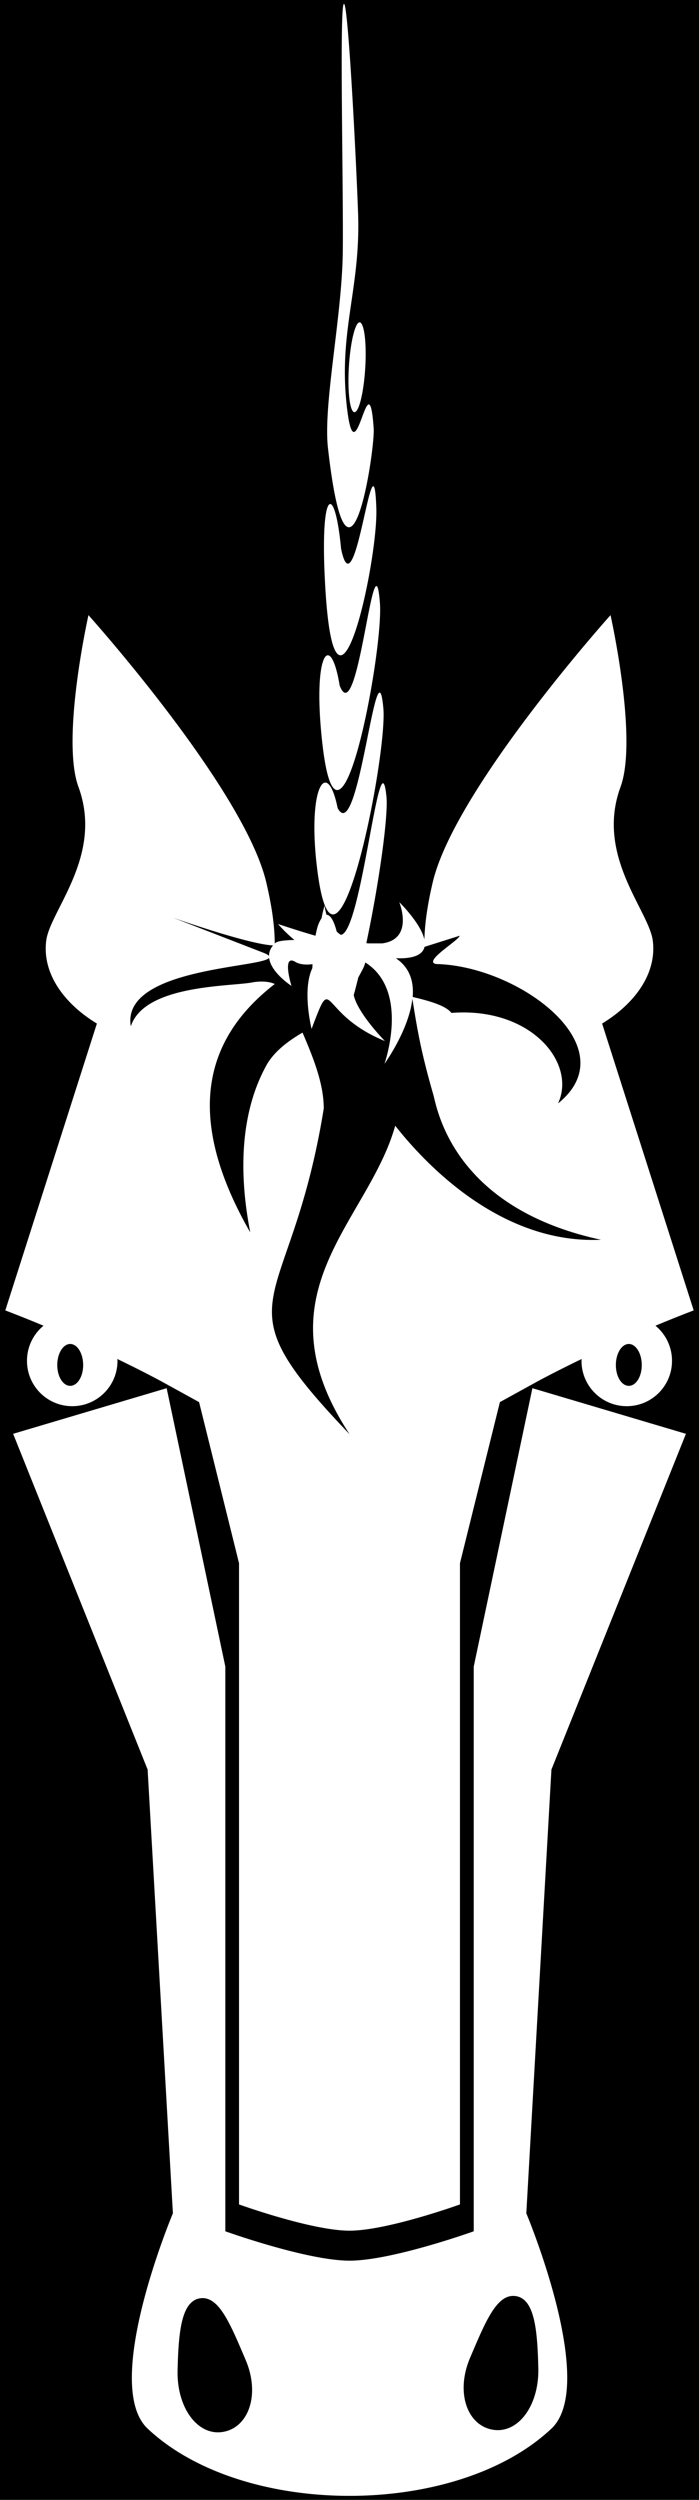 <svg xmlns="http://www.w3.org/2000/svg" viewBox="0 0 140 500"><path d="M0 0h140v500H0z"/><path d="M68.906.781c-.027-.005-.068.034-.094.094-.817 1.932-.017 36.549-.156 49.469-.138 12.92-3.962 30.56-2.968 39.281 4.072 35.76 9.448.388 9.156-3.906-1.032-15.201-3.745 11.94-5.469-5.281-1.46-14.594 2.874-22.934 2.344-37.782C71.327 31.683 69.747.935 68.906.78zm3.125 63.688c-.04-.003-.084.018-.125.032-.216.07-.422.353-.656.906-.936 2.21-1.59 7.62-1.438 12.062.152 4.443 1.034 6.242 1.97 4.031.934-2.21 1.588-7.588 1.437-12.031-.107-3.124-.594-4.958-1.188-5zM74.75 97.25c-1.301.144-4.142 23.611-6.438 12.5-.697-7.427-1.933-10.38-2.718-8.281-.611 1.633-.934 6.318-.532 14.375 1.824 36.833 10.697-3.385 10.312-14.219-.112-3.164-.324-4.408-.625-4.375zm.688 19.97c-.038-.016-.086.01-.126.03-1.506.81-4.225 27.76-7.28 19.875-.966-5.857-2.399-7.349-3.282-5-.779 2.074-1.116 7.106-.375 14.781 3.148 32.771 12.467-16.424 11.72-26.25-.176-2.3-.397-3.332-.657-3.437zm-57.72 5.812s-5.546 24.714-2 34.375c5.064 13.795-5.733 24.726-6.468 30.78-.812 6.678 3.757 12.66 10.156 16.532L1.062 262.094a269.386 269.386 0 017.656 3.062 9.066 9.066 0 00-3.313 7.031c0 5.008 4.056 9.063 9.063 9.063s9.062-4.055 9.062-9.063c0-.127-.026-.249-.03-.375 5.307 2.566 8.389 4.234 9.037 4.59l7.337 4.035 8 32.22v128.25s14.552 5.25 22.125 5.25c7.574 0 22.125-5.25 22.125-5.25v-128.25l8-32.22 7.336-4.037c.648-.353 3.725-2.02 9.04-4.588-.007.126-.032.248-.032.375 0 5.008 4.055 9.063 9.062 9.063s9.063-4.055 9.063-9.063a9.066 9.066 0 00-3.313-7.03 268.025 268.025 0 017.657-3.063l-18.344-57.375c6.398-3.873 10.968-9.854 10.156-16.531-.736-6.056-11.533-16.986-6.47-30.781 3.547-9.662-2-34.375-2-34.375s-31.245 34.79-35.624 53.5c-.909 3.882-1.555 7.725-1.656 11.375-.716-3.264-5.032-7.47-5.032-7.47s3.032 7.367-3.406 8.25h-2.844c-.104-.01-.236-.048-.343-.062 2.54-11.956 4.41-25.379 4.03-29.25-1.323-13.49-4.981 27.66-9.187 27.594a7.222 7.222 0 01-.78-.656c-.599-2.292-1.316-3.352-2.032-3.344-.338-1.078-.375-1.875-.375-1.875s-.374 1.13-.625 2.563a6.295 6.295 0 00-.688 1.375c-.216.592-.363 1.308-.53 2.125-3.073-.867-7.5-2.344-7.5-2.344s1.443 1.69 3.28 3.188c-.894.031-3.241.068-3.843.625-.028.025-.036.036-.063.062h-.031c-.023-3.88-.714-7.995-1.688-12.156-4.379-18.709-35.625-53.5-35.625-53.5zM76 138.532c-1.697.433-4.817 29.799-8.374 23.094-1.105-5.452-2.744-6.328-3.75-3.594-.889 2.413-1.289 7.661-.438 15.03 3.61 31.473 14.203-21.853 13.344-31.374-.21-2.32-.468-3.24-.782-3.16zm16.063 48.625c-.115.913-7.442 5.164-4.72 5.656 16.633.362 38.416 16.651 24.429 27.876 3.745-8.104-5.444-19.34-21.365-18.095-1.037-1.38-4.07-2.331-7.75-3.188.245-3.005-.527-5.847-3.375-7.75 3.86.153 5.414-.854 5.75-2.28zm-57.385-3.599s14.955 5.288 20.01 5.536c-3.1 3.715 3.687 8.094 3.687 8.094s-2.013-6.519.812-4.781c.824.506 2.153.607 3.407.437-.008.259-.029.515-.032.782-2.104 4.402-.156 12.156-.156 12.156 4.52-11.885 1.159-3.055 14.688 2.437 0 0-5.447-5.509-6.25-9.187.309-1.086.605-2.279.906-3.47.004-.007-.004-.023 0-.03.577-1.111 1.25-2.186 1.407-3.032C82.174 198.17 77 212.78 77 212.78s4.918-6.77 5.593-13.03c.894 5.594 1.627 10.315 4.157 19.061.69 2.11 3.338 22.618 33.625 29.156-19.111.863-33.987-13.643-41.22-22.812-5.392 19.298-27.868 33.328-9.124 61.72-27.108-28.306-11.982-23.122-5.188-65.157 0-5.058-2.155-10.28-4.25-15.188-3.018 1.755-5.523 3.732-7.031 6.188-3.265 5.69-6.854 16.278-3.438 33.78-14.259-24.831-7.807-39.854 4.907-49.687 0 0-1.452-.812-4.375-.344-4.125.877-21.72.355-24.454 8.809-2.277-13.367 35.054-11.428 26.485-14.746zm-20.616 85.25c1.431 0 2.594 1.904 2.594 4.219s-1.163 4.156-2.594 4.156-2.593-1.841-2.593-4.156c0-2.315 1.163-4.219 2.593-4.219zm111.88 0c1.431 0 2.594 1.904 2.594 4.219s-1.163 4.156-2.594 4.156-2.593-1.841-2.593-4.156c0-2.315 1.163-4.219 2.593-4.219zm-92.562 8.844l-30.75 9.125 26.938 67.156 5.063 88.75s-14.423 34.254-5.063 43.062c19.06 17.937 61.815 17.937 80.875 0 9.36-8.808-5.03-43.062-5.03-43.062l5.03-88.75 26.939-67.156-30.75-9.125-11.75 55.688v112.94s-16.356 5.875-24.876 5.875-24.875-5.875-24.875-5.875V333.34zm69.22 181.56c.224-.017.483.002.718.031 3.768.58 4.318 6.807 4.5 14.406.18 7.47-4.047 13.2-9.156 12.312-5.109-.886-7.46-7.472-4.5-14.406 2.881-6.75 5.07-12.17 8.438-12.344zm-62.189.438c3.563-.187 5.805 5.368 8.782 12.344 2.96 6.933.608 13.52-4.5 14.406-5.109.886-9.305-4.843-9.125-12.312.182-7.6.732-13.827 4.5-14.406a3.37 3.37 0 01.343-.032z" fill="#fff"/></svg>